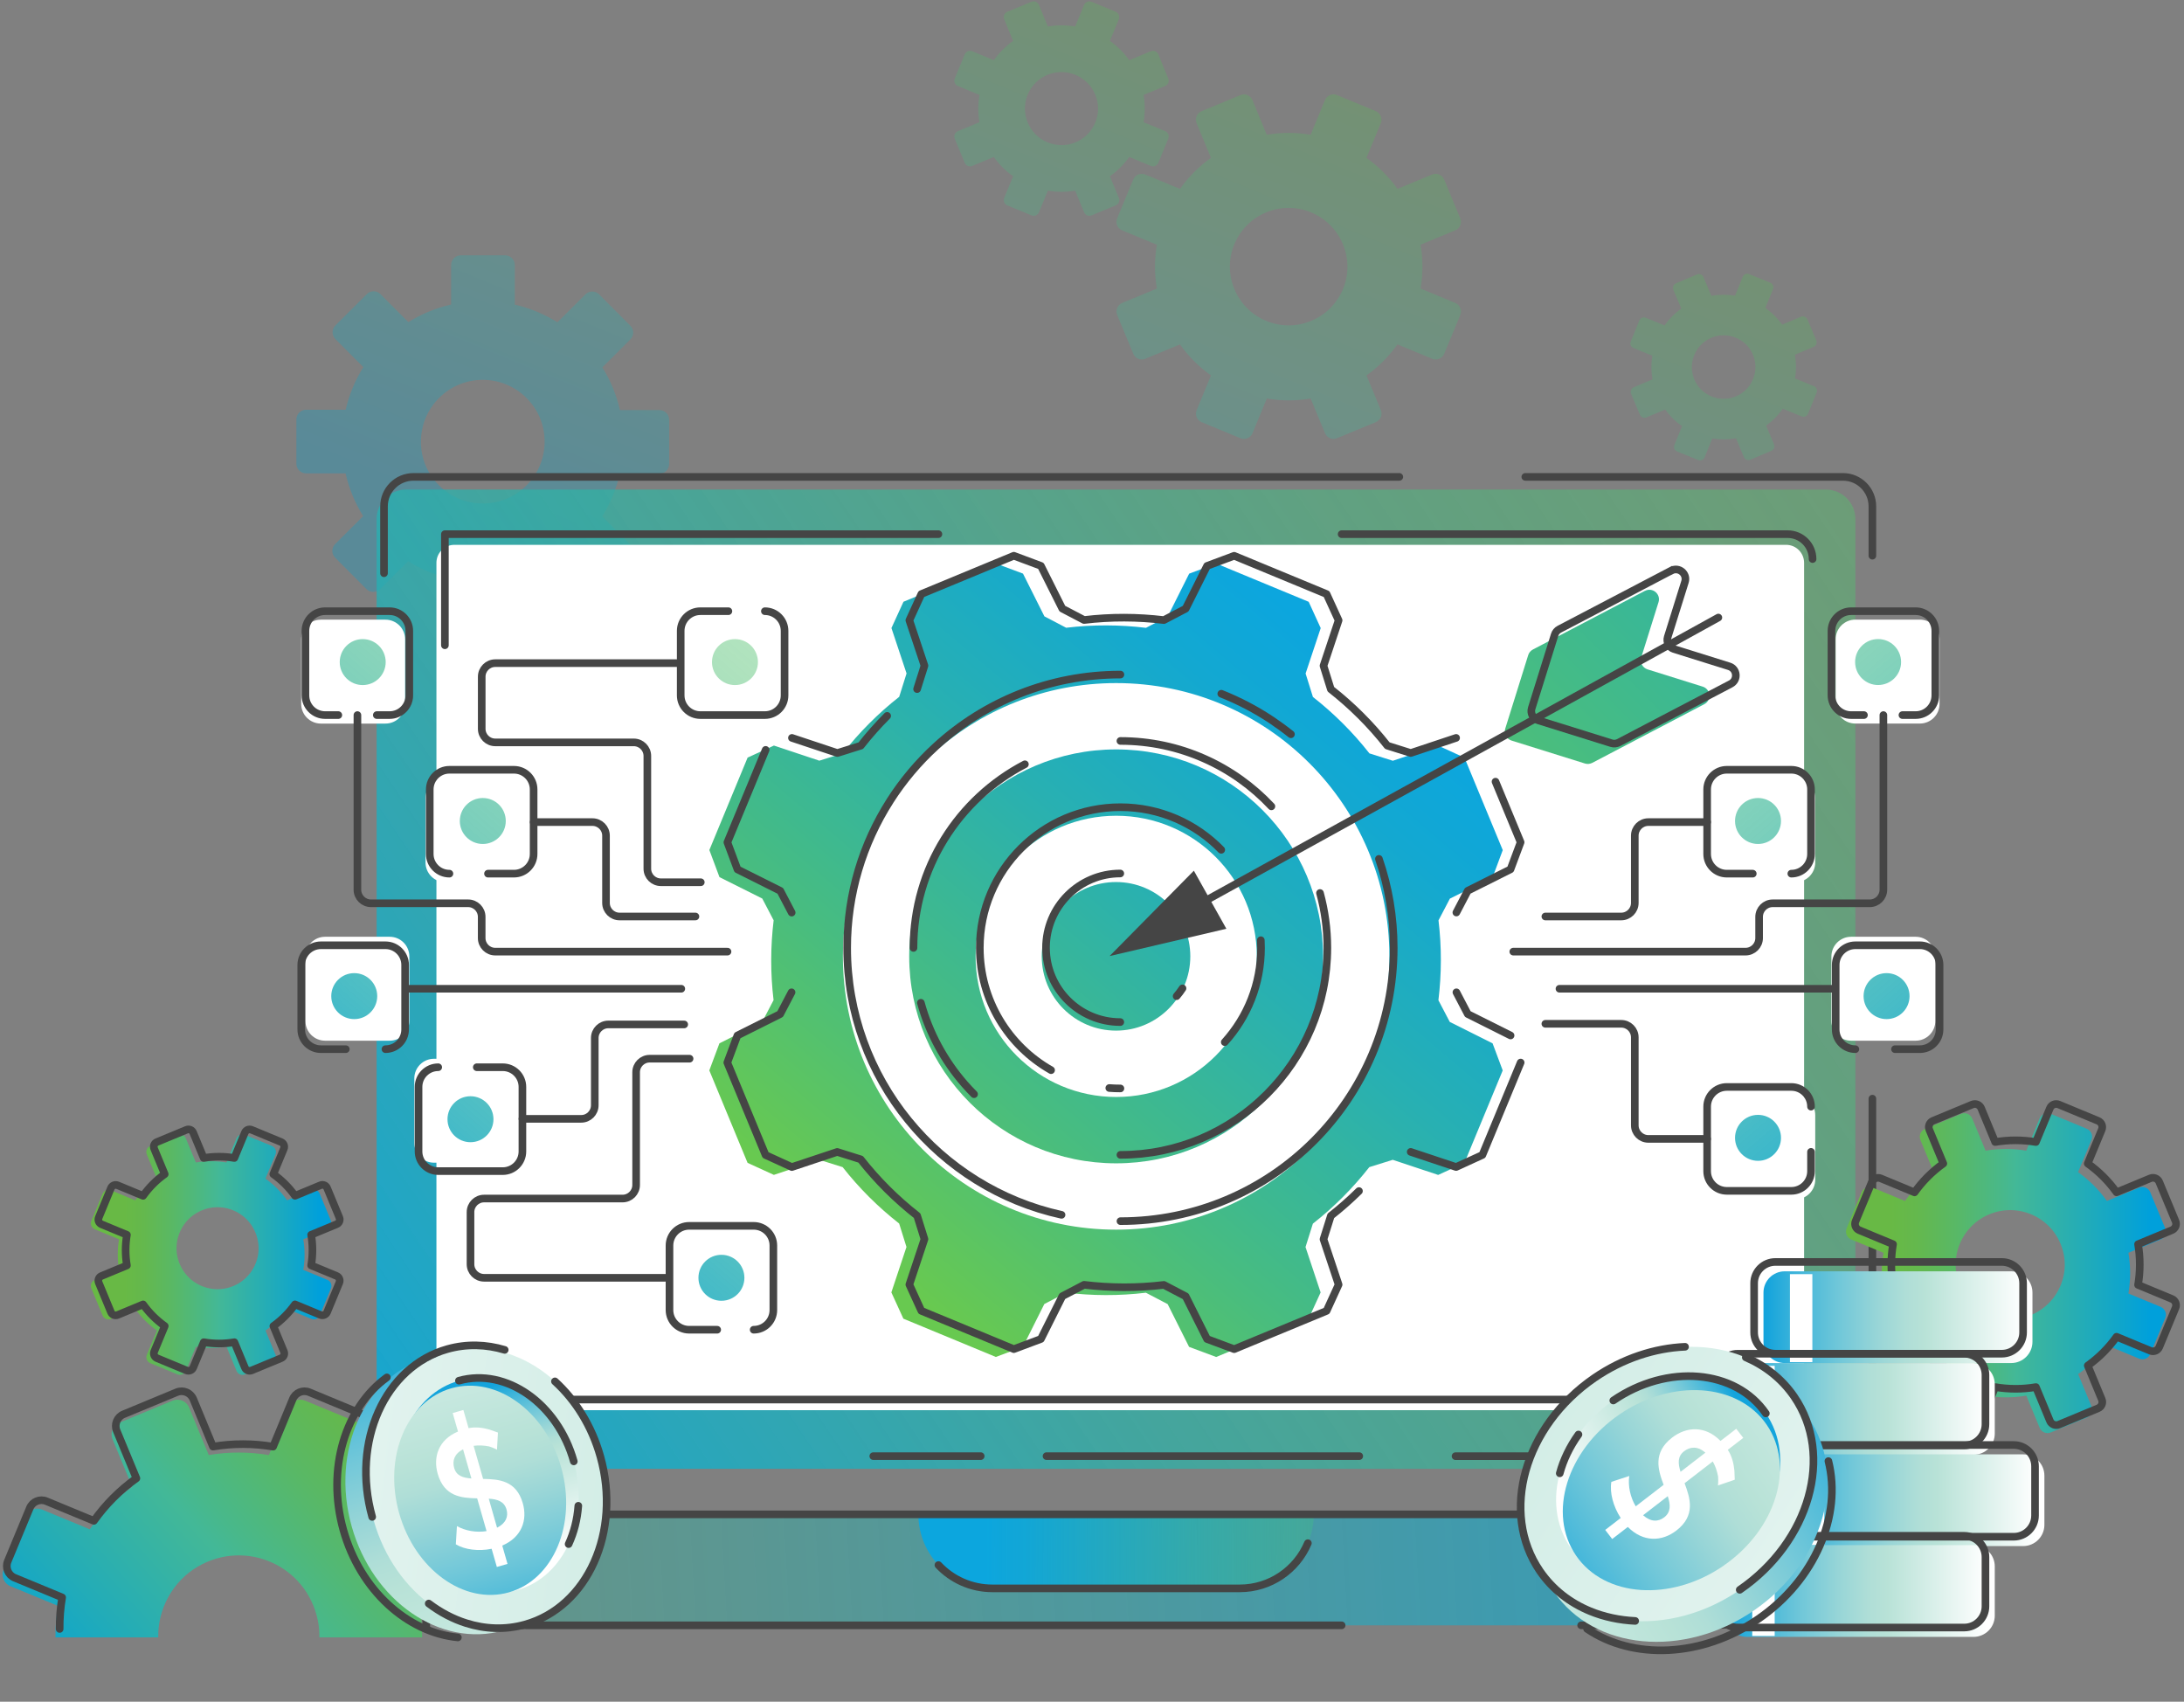 <svg width="516" height="402" viewBox="0 0 516 402" fill="none" xmlns="http://www.w3.org/2000/svg">
<rect x="0" y="0" width="516" height="402" fill="#808080" stroke="none"/>
<path opacity="0.3" fill-rule="evenodd" clip-rule="evenodd" d="M275.294 20.315L270.194 22.425C270.564 24.595 270.544 26.765 270.194 28.875L275.294 30.985C275.984 31.275 276.314 32.065 276.024 32.755L273.664 38.465C273.374 39.155 272.584 39.485 271.894 39.195L266.794 37.085C265.554 38.825 264.024 40.365 262.234 41.645L264.344 46.745C264.634 47.435 264.304 48.225 263.614 48.515L257.904 50.875C257.214 51.165 256.424 50.835 256.134 50.145L254.024 45.045C251.854 45.415 249.684 45.395 247.574 45.045L245.464 50.145C245.174 50.835 244.384 51.165 243.694 50.875L237.984 48.515C237.294 48.225 236.964 47.435 237.254 46.745L239.364 41.645C237.624 40.405 236.084 38.875 234.804 37.085L229.704 39.195C229.014 39.485 228.224 39.155 227.934 38.465L225.574 32.755C225.284 32.065 225.614 31.275 226.304 30.985L231.404 28.875C231.034 26.705 231.054 24.535 231.404 22.425L226.304 20.315C225.614 20.025 225.284 19.235 225.574 18.545L227.934 12.835C228.224 12.145 229.014 11.815 229.704 12.105L234.804 14.215C236.044 12.475 237.574 10.935 239.364 9.655L237.254 4.555C236.964 3.865 237.294 3.075 237.984 2.785L243.694 0.425C244.384 0.135 245.174 0.465 245.464 1.155L247.574 6.255C249.744 5.885 251.914 5.905 254.024 6.255L256.134 1.155C256.424 0.465 257.214 0.135 257.904 0.425L263.614 2.785C264.304 3.075 264.634 3.865 264.344 4.555L262.234 9.655C263.974 10.895 265.514 12.425 266.794 14.215L271.894 12.105C272.584 11.815 273.374 12.145 273.664 12.835L276.024 18.545C276.314 19.235 275.984 20.025 275.294 20.315ZM242.324 27.335C243.554 33.235 250.074 36.075 255.194 33.085H255.184C258.314 31.255 260.004 27.525 259.264 23.975C258.034 18.075 251.514 15.235 246.394 18.225C243.264 20.055 241.584 23.785 242.324 27.335ZM148.934 80.185L142.324 86.775H142.314C144.284 89.935 145.664 93.345 146.474 96.875H155.814C157.084 96.885 158.104 97.905 158.094 99.175V109.625C158.084 110.895 157.063 111.915 155.794 111.905H146.454C145.634 115.425 144.244 118.835 142.274 121.985L148.864 128.595C149.764 129.485 149.764 130.945 148.864 131.835L141.464 139.215C140.574 140.115 139.114 140.115 138.224 139.215L131.634 132.605C128.474 134.575 125.063 135.955 121.534 136.765V146.105C121.524 147.375 120.504 148.405 119.234 148.385H108.784C107.514 148.375 106.494 147.355 106.504 146.085V136.745C102.984 135.925 99.573 134.535 96.424 132.565L89.814 139.155C88.924 140.055 87.463 140.055 86.573 139.155L79.194 131.755C78.293 130.865 78.293 129.405 79.194 128.515L85.803 121.925C83.834 118.765 82.454 115.355 81.644 111.825H72.303C71.034 111.815 70.013 110.795 70.023 109.525V99.075C70.034 97.805 71.053 96.785 72.323 96.795H81.663C82.484 93.275 83.874 89.865 85.844 86.715L79.254 80.105C78.353 79.215 78.353 77.755 79.254 76.865L86.653 69.485C87.543 68.585 89.004 68.585 89.894 69.485L96.484 76.095C99.644 74.125 103.054 72.745 106.584 71.935V62.595C106.594 61.325 107.613 60.295 108.883 60.315H119.344C120.614 60.325 121.634 61.345 121.624 62.615V71.955C125.144 72.775 128.553 74.165 131.703 76.135L138.314 69.545C139.204 68.645 140.664 68.645 141.554 69.545L148.934 76.945C149.834 77.835 149.834 79.295 148.934 80.185ZM101.894 112.445C107.624 120.875 119.654 121.115 125.734 113.135C129.454 108.255 129.684 101.325 126.234 96.245C120.504 87.795 108.463 87.565 102.383 95.555C98.663 100.445 98.444 107.365 101.894 112.445ZM417.085 72.745L418.895 68.305C419.145 67.705 418.855 67.015 418.245 66.775L413.275 64.755C412.675 64.505 411.985 64.795 411.745 65.405L409.935 69.845C408.045 69.545 406.155 69.565 404.335 69.885L402.475 65.465C402.225 64.865 401.535 64.585 400.935 64.835L395.985 66.925C395.385 67.175 395.105 67.865 395.355 68.465L397.215 72.885C395.715 73.975 394.375 75.305 393.275 76.875L388.835 75.065C388.235 74.815 387.545 75.105 387.305 75.715L385.285 80.685C385.035 81.285 385.325 81.975 385.935 82.215L390.375 84.025C390.075 85.915 390.095 87.805 390.415 89.625L385.995 91.485C385.395 91.735 385.115 92.425 385.365 93.025L387.455 97.975C387.705 98.575 388.395 98.855 388.995 98.605L393.415 96.745C394.505 98.245 395.835 99.585 397.405 100.685L395.595 105.125C395.345 105.725 395.635 106.415 396.245 106.655L401.215 108.675C401.815 108.925 402.505 108.635 402.745 108.025L404.555 103.585C406.445 103.885 408.335 103.865 410.155 103.545L412.015 107.965C412.265 108.565 412.955 108.845 413.555 108.595L418.505 106.505C419.105 106.255 419.385 105.565 419.135 104.965L417.275 100.545C418.775 99.455 420.115 98.125 421.215 96.555L425.655 98.365C426.255 98.615 426.945 98.325 427.185 97.715L429.205 92.745C429.455 92.145 429.165 91.455 428.555 91.215L424.115 89.405C424.415 87.515 424.395 85.625 424.075 83.805L428.495 81.945C429.095 81.695 429.375 81.005 429.125 80.405L427.035 75.455C426.785 74.855 426.095 74.575 425.495 74.825L421.075 76.685C419.985 75.185 418.655 73.845 417.085 72.745ZM414.515 88.535C413.235 93.525 407.505 95.825 403.105 92.985C400.455 91.275 399.175 87.955 399.955 84.895C401.235 79.895 406.975 77.595 411.375 80.445C414.025 82.155 415.305 85.475 414.515 88.535ZM343.823 54.415L335.633 57.805C336.223 61.285 336.203 64.785 335.633 68.165L343.833 71.565C344.943 72.025 345.473 73.295 345.013 74.405L341.213 83.575C340.753 84.685 339.483 85.215 338.373 84.755L330.173 81.355C328.183 84.145 325.733 86.635 322.853 88.685L326.243 96.875C326.703 97.985 326.173 99.255 325.063 99.715L315.893 103.515C314.783 103.975 313.513 103.445 313.053 102.335L309.663 94.145C306.183 94.735 302.693 94.715 299.303 94.145L295.913 102.345C295.453 103.455 294.183 103.985 293.073 103.525L283.903 99.725C282.793 99.265 282.263 97.995 282.723 96.885L286.113 88.685C283.323 86.695 280.833 84.245 278.783 81.365L270.593 84.755C269.483 85.215 268.213 84.685 267.753 83.575L263.953 74.405C263.493 73.295 264.023 72.025 265.133 71.565L273.323 68.175C272.733 64.695 272.753 61.195 273.323 57.815L265.123 54.415C264.013 53.955 263.483 52.685 263.943 51.575L267.743 42.405C268.203 41.295 269.473 40.765 270.583 41.225L278.783 44.625C280.773 41.835 283.223 39.345 286.103 37.295L282.713 29.105C282.253 27.995 282.783 26.725 283.893 26.265L293.063 22.465C294.173 22.005 295.443 22.535 295.903 23.645L299.293 31.835C302.773 31.245 306.263 31.265 309.653 31.835L313.043 23.635C313.503 22.525 314.773 21.995 315.883 22.455L325.053 26.255C326.163 26.715 326.693 27.985 326.233 29.095L322.843 37.295C325.633 39.285 328.123 41.735 330.173 44.615L338.363 41.225C339.473 40.765 340.743 41.295 341.203 42.405L345.003 51.575C345.463 52.685 344.933 53.955 343.823 54.415ZM290.843 65.695C292.823 75.175 303.293 79.735 311.523 74.935C316.563 72.005 319.273 66.005 318.083 60.295C316.103 50.805 305.623 46.235 297.393 51.045C292.353 53.995 289.653 59.985 290.843 65.695Z" fill="url(#paint0_linear_840_27978)"/>
<path d="M71.655 292.755L77.375 290.385C78.155 290.065 78.515 289.175 78.195 288.395L75.545 281.995C75.225 281.215 74.335 280.855 73.555 281.175L67.835 283.545C66.405 281.535 64.665 279.825 62.715 278.435L65.085 272.715C65.405 271.935 65.035 271.055 64.265 270.725L57.865 268.075C57.085 267.755 56.205 268.125 55.875 268.895L53.505 274.615C51.145 274.215 48.705 274.205 46.265 274.615L43.895 268.895C43.575 268.115 42.685 267.755 41.905 268.075L35.505 270.725C34.725 271.045 34.365 271.935 34.685 272.715L37.055 278.435C35.045 279.865 33.335 281.605 31.945 283.555L26.225 281.185C25.445 280.865 24.565 281.235 24.235 282.005L21.585 288.405C21.265 289.185 21.635 290.065 22.405 290.395L28.125 292.765C27.725 295.125 27.715 297.565 28.125 299.995L22.405 302.365C21.625 302.685 21.265 303.575 21.585 304.355L24.235 310.755C24.555 311.535 25.445 311.895 26.225 311.575L31.945 309.205C33.375 311.215 35.115 312.925 37.065 314.315L34.695 320.035C34.375 320.815 34.745 321.695 35.515 322.025L41.915 324.675C42.695 324.995 43.575 324.625 43.905 323.855L46.275 318.135C48.635 318.535 51.075 318.545 53.515 318.135L55.885 323.855C56.205 324.635 57.095 324.995 57.875 324.675L64.275 322.025C65.055 321.705 65.415 320.815 65.095 320.035L62.725 314.315C64.735 312.885 66.445 311.145 67.835 309.195L73.555 311.565C74.335 311.885 75.215 311.515 75.545 310.745L78.195 304.345C78.515 303.565 78.145 302.685 77.375 302.355L71.655 299.985C72.055 297.625 72.065 295.185 71.655 292.755ZM56.325 303.205C50.575 306.555 43.275 303.375 41.895 296.755C41.065 292.775 42.955 288.585 46.465 286.535C52.215 283.175 59.525 286.365 60.905 292.985C61.735 296.975 59.845 301.155 56.325 303.205Z" fill="url(#paint1_linear_840_27978)"/>
<path d="M80.176 287.625L77.286 280.645C77.036 280.025 76.326 279.735 75.706 279.995L69.696 282.485C68.266 280.475 66.526 278.765 64.576 277.375L67.066 271.365C67.316 270.745 67.026 270.045 66.416 269.785L59.436 266.895C58.816 266.645 58.116 266.935 57.856 267.545L55.366 273.555C53.006 273.155 50.566 273.145 48.126 273.555L45.636 267.545C45.386 266.925 44.676 266.635 44.056 266.895L37.076 269.785C36.456 270.035 36.166 270.745 36.426 271.365L38.916 277.375C36.906 278.805 35.196 280.545 33.806 282.495L27.796 280.005C27.176 279.755 26.476 280.045 26.216 280.655L23.326 287.635C23.076 288.255 23.366 288.955 23.976 289.215L29.986 291.705C29.586 294.065 29.576 296.505 29.986 298.935L23.976 301.425C23.356 301.675 23.066 302.385 23.326 303.005L26.216 309.985C26.466 310.605 27.176 310.895 27.796 310.635L33.806 308.145C35.236 310.155 36.976 311.865 38.926 313.255L36.436 319.265C36.186 319.885 36.476 320.585 37.086 320.845L44.066 323.735C44.686 323.985 45.386 323.695 45.646 323.085L48.136 317.075C50.496 317.475 52.936 317.485 55.376 317.075L57.866 323.085C58.116 323.705 58.826 323.995 59.446 323.735L66.426 320.845C67.046 320.595 67.336 319.885 67.076 319.265L64.586 313.255C66.596 311.825 68.306 310.085 69.696 308.135L75.706 310.625C76.326 310.875 77.026 310.585 77.286 309.975L80.176 302.995C80.426 302.375 80.136 301.675 79.526 301.415L73.516 298.925C73.916 296.565 73.926 294.125 73.516 291.695L79.526 289.205C80.146 288.955 80.436 288.245 80.176 287.625Z" stroke="#454545" stroke-width="1.8" stroke-linecap="round" stroke-linejoin="round"/>
<path d="M47.727 368.095C59.017 361.495 73.377 367.755 76.087 380.765" stroke="#454545" stroke-width="1.8" stroke-linecap="round" stroke-linejoin="round"/>
<path d="M431.404 115.655H95.944C92.1 115.655 88.984 118.771 88.984 122.615V340.025C88.984 343.869 92.1 346.985 95.944 346.985H431.404C435.248 346.985 438.364 343.869 438.364 340.025V122.615C438.364 118.771 435.248 115.655 431.404 115.655Z" fill="url(#paint2_linear_840_27978)"/>
<path d="M231.704 343.985H206.324" stroke="#454545" stroke-width="1.8" stroke-linecap="round" stroke-linejoin="round"/>
<path d="M321.144 343.985H247.254" stroke="#454545" stroke-width="1.8" stroke-linecap="round" stroke-linejoin="round"/>
<path d="M442.377 259.535V337.035C442.377 340.875 439.267 343.995 435.417 343.995H343.887" stroke="#454545" stroke-width="1.8" stroke-linecap="round" stroke-linejoin="round"/>
<path d="M360.375 112.655H435.415C439.255 112.655 442.375 115.765 442.375 119.615V131.275" stroke="#454545" stroke-width="1.8" stroke-linecap="round" stroke-linejoin="round"/>
<path d="M90.727 135.415V119.615C90.727 115.775 93.837 112.655 97.687 112.655H330.607" stroke="#454545" stroke-width="1.8" stroke-linecap="round" stroke-linejoin="round"/>
<path d="M421.993 128.705H107.363C105.016 128.705 103.113 130.608 103.113 132.955V328.875C103.113 331.222 105.016 333.125 107.363 333.125H421.993C424.34 333.125 426.243 331.222 426.243 328.875V132.955C426.243 130.608 424.34 128.705 421.993 128.705Z" fill="white"/>
<path opacity="0.72" d="M71.496 359.845V367.205C71.496 367.985 71.926 368.695 72.616 369.065L79.126 372.535C93.176 380.035 108.846 383.955 124.766 383.955H402.596C418.516 383.955 434.196 380.035 448.236 372.535L454.746 369.065C455.436 368.695 455.866 367.985 455.866 367.205V359.845C455.866 358.675 454.926 357.735 453.756 357.735H73.606C72.436 357.735 71.496 358.675 71.496 359.845Z" fill="url(#paint3_linear_840_27978)"/>
<path d="M216.977 357.735H310.387C310.387 367.385 302.547 375.225 292.897 375.225H234.467C224.817 375.225 216.977 367.385 216.977 357.735Z" fill="url(#paint4_linear_840_27978)"/>
<path d="M101.234 381.055C108.904 382.975 116.794 383.955 124.764 383.955H316.984" stroke="#454545" stroke-width="1.8" stroke-linecap="round" stroke-linejoin="round"/>
<path d="M455.855 359.845C455.855 358.675 454.915 357.735 453.745 357.735H114.035" stroke="#454545" stroke-width="1.8" stroke-linecap="round" stroke-linejoin="round"/>
<path d="M373.566 383.955H402.586C418.506 383.955 434.186 380.035 448.226 372.535" stroke="#454545" stroke-width="1.8" stroke-linecap="round" stroke-linejoin="round"/>
<path d="M309.005 364.545C306.355 370.825 300.135 375.225 292.895 375.225H234.465C229.435 375.225 224.905 373.105 221.715 369.715" stroke="#454545" stroke-width="1.8" stroke-linecap="round" stroke-linejoin="round"/>
<path d="M428.245 330.615H101.535" stroke="#454545" stroke-width="1.8" stroke-linecap="round" stroke-linejoin="round"/>
<path d="M316.977 126.185H422.367C425.617 126.185 428.247 128.815 428.247 132.065" stroke="#454545" stroke-width="1.8" stroke-linecap="round" stroke-linejoin="round"/>
<path d="M105.113 152.435V126.185H221.713" stroke="#454545" stroke-width="1.8" stroke-linecap="round" stroke-linejoin="round"/>
<path d="M502.867 295.945L510.467 292.795C511.497 292.365 511.987 291.185 511.557 290.155L508.027 281.645C507.597 280.615 506.417 280.125 505.387 280.555L497.787 283.705C495.877 281.035 493.577 278.755 490.977 276.905L494.127 269.295C494.557 268.265 494.067 267.085 493.037 266.655L484.527 263.125C483.497 262.695 482.317 263.185 481.887 264.215L478.737 271.825C475.597 271.295 472.357 271.275 469.117 271.825L465.967 264.225C465.537 263.195 464.357 262.705 463.327 263.135L454.817 266.665C453.787 267.095 453.297 268.275 453.727 269.305L456.877 276.905C454.207 278.815 451.927 281.115 450.077 283.715L442.467 280.565C441.437 280.135 440.257 280.625 439.827 281.655L436.297 290.165C435.867 291.195 436.357 292.375 437.387 292.805L444.997 295.955C444.467 299.095 444.447 302.335 444.997 305.575L437.397 308.725C436.367 309.155 435.877 310.335 436.307 311.365L439.837 319.875C440.267 320.905 441.447 321.395 442.477 320.965L450.077 317.815C451.987 320.485 454.287 322.765 456.887 324.615L453.737 332.225C453.307 333.255 453.797 334.435 454.827 334.865L463.337 338.395C464.367 338.825 465.547 338.335 465.977 337.305L469.127 329.695C472.267 330.225 475.517 330.245 478.747 329.695L481.897 337.295C482.327 338.325 483.507 338.815 484.537 338.385L493.047 334.855C494.077 334.425 494.567 333.245 494.137 332.215L490.987 324.615C493.657 322.705 495.937 320.405 497.787 317.805L505.397 320.955C506.427 321.385 507.607 320.895 508.037 319.865L511.567 311.355C511.997 310.325 511.507 309.145 510.477 308.715L502.867 305.565C503.397 302.425 503.417 299.185 502.867 295.945ZM481.487 309.845C473.847 314.305 464.127 310.065 462.297 301.265C461.197 295.965 463.707 290.405 468.377 287.665C476.017 283.195 485.747 287.435 487.577 296.245C488.677 301.545 486.167 307.115 481.487 309.835V309.845Z" fill="url(#paint5_linear_840_27978)"/>
<path d="M514.006 288.505L510.156 279.225C509.816 278.405 508.876 278.015 508.056 278.355L500.066 281.665C498.156 278.995 495.856 276.715 493.256 274.865L496.566 266.875C496.906 266.055 496.516 265.115 495.696 264.775L486.416 260.925C485.596 260.585 484.656 260.975 484.316 261.795L481.006 269.785C477.866 269.255 474.626 269.235 471.386 269.785L468.076 261.795C467.736 260.975 466.796 260.585 465.976 260.925L456.696 264.775C455.876 265.115 455.486 266.055 455.826 266.875L459.136 274.865C456.466 276.775 454.186 279.075 452.336 281.675L444.346 278.365C443.526 278.025 442.586 278.415 442.246 279.235L438.396 288.515C438.056 289.335 438.446 290.275 439.266 290.615L447.256 293.925C446.726 297.065 446.706 300.305 447.256 303.545L439.266 306.855C438.446 307.195 438.056 308.135 438.396 308.955L442.246 318.235C442.586 319.055 443.526 319.445 444.346 319.105L452.336 315.795C454.246 318.465 456.546 320.745 459.146 322.595L455.836 330.585C455.496 331.405 455.886 332.345 456.706 332.685L465.986 336.535C466.806 336.875 467.746 336.485 468.086 335.665L471.396 327.675C474.536 328.205 477.786 328.225 481.016 327.675L484.326 335.665C484.666 336.485 485.606 336.875 486.426 336.535L495.706 332.685C496.526 332.345 496.916 331.405 496.576 330.585L493.266 322.595C495.936 320.685 498.216 318.385 500.066 315.785L508.056 319.095C508.876 319.435 509.816 319.045 510.156 318.225L514.006 308.945C514.346 308.125 513.956 307.185 513.136 306.845L505.146 303.535C505.676 300.395 505.696 297.155 505.146 293.915L513.136 290.605C513.956 290.265 514.346 289.325 514.006 288.505Z" stroke="#454545" stroke-width="1.8" stroke-linejoin="round"/>
<path d="M456.836 336.395V314.265" stroke="#454545" stroke-width="1.8" stroke-linecap="round" stroke-linejoin="round"/>
<path d="M421.665 321.995H475.175C477.948 321.995 480.195 319.747 480.195 316.975V305.345C480.195 302.573 477.948 300.325 475.175 300.325H421.665C418.893 300.325 416.645 302.573 416.645 305.345V316.975C416.645 319.747 418.893 321.995 421.665 321.995Z" fill="url(#paint6_linear_840_27978)"/>
<path d="M422.895 321.775H428.195V300.995H422.895V321.775Z" fill="white"/>
<path d="M412.763 343.665H466.273C469.045 343.665 471.293 341.418 471.293 338.645V327.015C471.293 324.243 469.045 321.995 466.273 321.995H412.763C409.991 321.995 407.743 324.243 407.743 327.015V338.645C407.743 341.418 409.991 343.665 412.763 343.665Z" fill="url(#paint7_linear_840_27978)"/>
<path d="M413.993 343.435H419.293V322.655H413.993V343.435Z" fill="white"/>
<path d="M424.486 365.235H477.996C480.768 365.235 483.016 362.987 483.016 360.215V348.585C483.016 345.813 480.768 343.565 477.996 343.565H424.486C421.713 343.565 419.466 345.813 419.466 348.585V360.215C419.466 362.987 421.713 365.235 424.486 365.235Z" fill="url(#paint8_linear_840_27978)"/>
<path d="M425.704 365.015H431.004V344.235H425.704V365.015Z" fill="white"/>
<path d="M412.763 386.685H466.273C469.045 386.685 471.293 384.438 471.293 381.665V370.035C471.293 367.263 469.045 365.015 466.273 365.015H412.763C409.991 365.015 407.743 367.263 407.743 370.035V381.665C407.743 384.438 409.991 386.685 412.763 386.685Z" fill="url(#paint9_linear_840_27978)"/>
<path d="M413.993 386.465H419.293V365.685H413.993V386.465Z" fill="white"/>
<path d="M419.454 319.785H472.964C475.737 319.785 477.984 317.537 477.984 314.765V303.135C477.984 300.362 475.737 298.115 472.964 298.115H419.454C416.682 298.115 414.434 300.362 414.434 303.135V314.765C414.434 317.537 416.682 319.785 419.454 319.785Z" stroke="#454545" stroke-width="1.8" stroke-linecap="round" stroke-linejoin="round"/>
<path d="M410.564 341.465H464.074C466.846 341.465 469.094 339.217 469.094 336.445V324.815C469.094 322.043 466.846 319.795 464.074 319.795H410.564C407.791 319.795 405.544 322.043 405.544 324.815V336.445C405.544 339.217 407.791 341.465 410.564 341.465Z" stroke="#454545" stroke-width="1.8" stroke-linecap="round" stroke-linejoin="round"/>
<path d="M422.275 363.025H475.785C478.557 363.025 480.805 360.778 480.805 358.005V346.375C480.805 343.603 478.557 341.355 475.785 341.355H422.275C419.502 341.355 417.255 343.603 417.255 346.375V358.005C417.255 360.778 419.502 363.025 422.275 363.025Z" stroke="#454545" stroke-width="1.8" stroke-linecap="round" stroke-linejoin="round"/>
<path d="M410.564 384.475H464.074C466.846 384.475 469.094 382.227 469.094 379.455V367.825C469.094 365.053 466.846 362.805 464.074 362.805H410.564C407.791 362.805 405.544 365.053 405.544 367.825V379.455C405.544 382.227 407.791 384.475 410.564 384.475Z" stroke="#454545" stroke-width="1.8" stroke-linecap="round" stroke-linejoin="round"/>
<path d="M414.35 380.466C430.937 369.087 436.696 348.658 427.214 334.836C417.732 321.014 396.6 319.033 380.013 330.411C363.427 341.79 357.667 362.219 367.149 376.041C376.631 389.863 397.764 391.844 414.35 380.466Z" fill="url(#paint10_linear_840_27978)"/>
<path d="M431.985 345.155C435.205 357.965 428.885 373.215 415.385 382.475C402.045 391.625 385.765 392.135 374.965 384.795" stroke="#454545" stroke-width="1.8" stroke-linecap="round" stroke-linejoin="round"/>
<path d="M411.03 375.604C427.617 364.226 433.376 343.797 423.894 329.975C414.412 316.153 393.279 314.172 376.693 325.55C360.106 336.928 354.347 357.357 363.829 371.179C373.311 385.002 394.443 386.983 411.03 375.604Z" fill="url(#paint11_linear_840_27978)"/>
<path d="M412.465 320.655C417.045 322.625 421.015 325.735 423.895 329.935C433.375 343.755 427.625 364.185 411.035 375.565" stroke="#454545" stroke-width="1.8" stroke-linecap="round" stroke-linejoin="round"/>
<path d="M386.335 382.915C382.595 382.735 378.995 381.965 375.705 380.615C370.935 378.655 366.815 375.485 363.835 371.145C354.355 357.325 360.115 336.895 376.695 325.515C383.445 320.885 390.955 318.465 398.115 318.155" stroke="#454545" stroke-width="1.8" stroke-linecap="round" stroke-linejoin="round"/>
<path d="M407.085 368.615C394.335 377.355 378.205 375.995 371.045 365.565C363.885 355.135 368.415 339.585 381.165 330.845C393.915 322.105 410.045 323.465 417.205 333.895C424.365 344.325 419.835 359.865 407.085 368.615Z" fill="url(#paint12_linear_840_27978)"/>
<path d="M407.153 369.915C394.713 378.445 379.133 377.355 372.363 367.475C365.583 357.595 370.173 342.675 382.613 334.135C395.053 325.605 410.633 326.695 417.403 336.565C424.183 346.445 419.593 361.375 407.153 369.905V369.915Z" fill="url(#paint13_linear_840_27978)"/>
<path d="M398.014 350.375L404.664 345.245C404.664 345.245 404.674 345.265 404.684 345.275C405.254 346.295 405.684 347.485 405.924 348.795C406.014 349.975 405.894 350.915 405.894 350.915L406.154 350.825L409.174 349.795L409.864 349.555L409.774 347.395C409.614 345.675 409.164 343.915 408.214 342.495L411.874 339.675L411.174 338.765L410.214 337.525L406.494 340.395C402.854 336.685 398.424 337.015 395.064 339.605C390.484 343.135 391.704 347.175 393.054 350.765L386.464 355.845C385.164 353.675 384.604 350.975 384.934 348.675L380.704 350.065C380.274 352.575 381.134 355.875 382.914 358.595L380.154 360.725L379.254 361.415L380.904 363.565L384.594 360.715C388.284 364.425 392.704 364.155 396.064 361.565C400.644 358.035 399.354 353.975 398.004 350.375H398.014ZM397.054 347.695C396.444 345.745 396.304 344.055 397.884 342.835C399.334 341.715 401.124 341.585 402.924 343.165L397.064 347.685L397.054 347.695ZM388.204 357.945L394.034 353.445C394.684 355.445 394.814 357.185 393.204 358.435C391.784 359.525 390.044 359.575 388.204 357.945Z" fill="white"/>
<path d="M381.164 330.845C393.914 322.105 410.044 323.465 417.204 333.895" stroke="#454545" stroke-width="1.8" stroke-linecap="round" stroke-linejoin="round"/>
<path d="M368.516 348.045C369.376 344.875 370.866 341.755 372.936 338.875" stroke="#454545" stroke-width="1.8" stroke-linecap="round" stroke-linejoin="round"/>
<path d="M408.975 283.315H424.225C426.793 283.315 428.875 281.233 428.875 278.665V263.415C428.875 260.847 426.793 258.765 424.225 258.765H408.975C406.407 258.765 404.325 260.847 404.325 263.415V278.665C404.325 281.233 406.407 283.315 408.975 283.315Z" fill="white"/>
<path d="M438.346 170.925H453.596C456.164 170.925 458.246 168.843 458.246 166.275V151.025C458.246 148.457 456.164 146.375 453.596 146.375H438.346C435.778 146.375 433.696 148.457 433.696 151.025V166.275C433.696 168.843 435.778 170.925 438.346 170.925Z" fill="white"/>
<path d="M437.346 245.845H452.596C455.164 245.845 457.246 243.763 457.246 241.195V225.945C457.246 223.377 455.164 221.295 452.596 221.295H437.346C434.778 221.295 432.696 223.377 432.696 225.945V241.195C432.696 243.763 434.778 245.845 437.346 245.845Z" fill="white"/>
<path d="M408.975 208.385H424.225C426.793 208.385 428.875 206.303 428.875 203.735V188.485C428.875 185.917 426.793 183.835 424.225 183.835H408.975C406.407 183.835 404.325 185.917 404.325 188.485V203.735C404.325 206.303 406.407 208.385 408.975 208.385Z" fill="white"/>
<path d="M427.876 261.425C427.876 258.855 425.796 256.775 423.226 256.775H407.986C405.416 256.775 403.336 258.855 403.336 261.425V276.665C403.336 279.235 405.416 281.315 407.986 281.315H423.226C425.796 281.315 427.876 279.235 427.876 276.665V272.105" stroke="#454545" stroke-width="1.8" stroke-linecap="round" stroke-linejoin="round"/>
<path d="M449.477 168.925H452.597C455.167 168.925 457.247 166.845 457.247 164.275V149.035C457.247 146.465 455.167 144.385 452.597 144.385H437.357C434.787 144.385 432.707 146.465 432.707 149.035V164.275C432.707 166.845 434.787 168.925 437.357 168.925H440.387" stroke="#454545" stroke-width="1.8" stroke-linecap="round" stroke-linejoin="round"/>
<path d="M447.717 247.845H453.597C456.167 247.845 458.247 245.765 458.247 243.195V227.955C458.247 225.385 456.167 223.305 453.597 223.305H438.357C435.787 223.305 433.707 225.385 433.707 227.955V243.195C433.707 245.765 435.787 247.845 438.357 247.845" stroke="#454545" stroke-width="1.8" stroke-linecap="round" stroke-linejoin="round"/>
<path d="M423.226 206.385C425.796 206.385 427.876 204.305 427.876 201.735V186.495C427.876 183.925 425.796 181.845 423.226 181.845H407.986C405.416 181.845 403.336 183.925 403.336 186.495V201.735C403.336 204.305 405.416 206.385 407.986 206.385H414.116" stroke="#454545" stroke-width="1.8" stroke-linecap="round" stroke-linejoin="round"/>
<path d="M444.975 168.925V210.175C444.975 211.955 443.535 213.385 441.765 213.385H418.825C417.045 213.385 415.615 214.825 415.615 216.595V221.595C415.615 223.375 414.175 224.805 412.405 224.805H357.535" stroke="#454545" stroke-width="1.8" stroke-linecap="round" stroke-linejoin="round"/>
<path d="M403.333 194.205H389.453C387.673 194.205 386.243 195.645 386.243 197.415V213.295C386.243 215.075 384.803 216.505 383.033 216.505H365.113" stroke="#454545" stroke-width="1.8" stroke-linecap="round" stroke-linejoin="round"/>
<path d="M432.705 233.575H414.535H368.445" stroke="#454545" stroke-width="1.8" stroke-linecap="round" stroke-linejoin="round"/>
<path d="M403.333 269.045H389.453C387.673 269.045 386.243 267.605 386.243 265.835V245.065C386.243 243.285 384.803 241.855 383.033 241.855H365.113" stroke="#454545" stroke-width="1.8" stroke-linecap="round" stroke-linejoin="round"/>
<path d="M415.356 188.515C418.356 188.515 420.786 190.945 420.786 193.945C420.786 196.945 418.356 199.375 415.356 199.375C412.356 199.375 409.926 196.945 409.926 193.945C409.926 190.945 412.356 188.515 415.356 188.515Z" fill="url(#paint14_linear_840_27978)"/>
<path d="M443.727 161.825C446.726 161.825 449.157 159.394 449.157 156.395C449.157 153.396 446.726 150.965 443.727 150.965C440.728 150.965 438.297 153.396 438.297 156.395C438.297 159.394 440.728 161.825 443.727 161.825Z" fill="url(#paint15_linear_840_27978)"/>
<path d="M445.727 229.885C448.727 229.885 451.157 232.315 451.157 235.315C451.157 238.315 448.727 240.745 445.727 240.745C442.727 240.745 440.297 238.315 440.297 235.315C440.297 232.315 442.727 229.885 445.727 229.885Z" fill="url(#paint16_linear_840_27978)"/>
<path d="M415.356 263.365C418.356 263.365 420.786 265.795 420.786 268.795C420.786 271.795 418.356 274.225 415.356 274.225C412.356 274.225 409.926 271.795 409.926 268.795C409.926 265.795 412.356 263.365 415.356 263.365Z" fill="url(#paint17_linear_840_27978)"/>
<path d="M2.455 374.705L13.695 379.355C13.285 381.805 13.085 384.295 13.105 386.805H37.385C37.255 380.075 40.815 373.545 46.725 370.085C58.015 363.485 72.375 369.745 75.085 382.755C75.365 384.095 75.475 385.455 75.455 386.805H99.735C99.755 384.335 99.575 381.845 99.155 379.355L110.385 374.705C111.905 374.075 112.635 372.325 112.005 370.805L106.795 358.235C106.165 356.715 104.415 355.985 102.895 356.615L91.665 361.265C88.855 357.325 85.445 353.955 81.615 351.225L86.265 339.985C86.895 338.465 86.175 336.715 84.655 336.085L72.085 330.875C70.565 330.245 68.815 330.965 68.185 332.495L63.535 343.735C58.895 342.955 54.105 342.925 49.325 343.725L44.675 332.495C44.045 330.975 42.295 330.245 40.775 330.875L28.205 336.085C26.685 336.715 25.955 338.465 26.585 339.985L31.235 351.215C27.295 354.025 23.925 357.435 21.195 361.265L9.955 356.615C8.435 355.985 6.685 356.705 6.055 358.235L0.845 370.805C0.215 372.325 0.935 374.075 2.455 374.705Z" fill="url(#paint18_linear_840_27978)"/>
<path d="M100.724 384.815C100.744 382.345 100.564 379.855 100.144 377.365L111.374 372.715C112.894 372.085 113.624 370.335 112.994 368.815L107.784 356.245C107.154 354.725 105.404 353.995 103.884 354.625L92.653 359.275C89.844 355.335 86.433 351.965 82.603 349.235L87.254 337.995C87.883 336.475 87.163 334.725 85.644 334.095L73.073 328.885C71.553 328.255 69.803 328.975 69.174 330.505L64.523 341.745C59.883 340.965 55.093 340.935 50.313 341.735L45.663 330.505C45.033 328.985 43.283 328.255 41.764 328.885L29.194 334.095C27.674 334.725 26.944 336.475 27.573 337.995L32.224 349.225C28.284 352.035 24.913 355.445 22.183 359.275L10.944 354.625C9.424 353.995 7.674 354.715 7.044 356.245L1.834 368.815C1.204 370.335 1.924 372.085 3.444 372.715L14.684 377.365C14.274 379.815 14.073 382.305 14.094 384.815" stroke="#454545" stroke-width="1.8" stroke-linecap="round" stroke-linejoin="round"/>
<path d="M118.875 385.195C133.677 381.054 141.648 363.3 136.68 345.542C131.712 327.783 115.685 316.743 100.883 320.884C86.081 325.025 78.11 342.779 83.078 360.538C88.046 378.297 104.073 389.336 118.875 385.195Z" fill="url(#paint19_linear_840_27978)"/>
<path d="M91.406 325.385C81.606 332.495 77.076 346.945 81.115 361.405C85.115 375.695 96.266 385.635 108.175 386.815" stroke="#454545" stroke-width="1.8" stroke-linecap="round" stroke-linejoin="round"/>
<path d="M124.063 383.75C138.864 379.609 146.836 361.856 141.867 344.097C136.899 326.338 120.872 315.299 106.07 319.44C91.269 323.581 83.297 341.334 88.266 359.093C93.234 376.852 109.261 387.891 124.063 383.75Z" fill="url(#paint20_linear_840_27978)"/>
<path d="M101.293 378.805C104.033 380.875 107.013 382.455 110.123 383.435C114.633 384.865 119.393 385.065 124.043 383.765C138.843 379.625 146.813 361.875 141.853 344.105C139.833 336.875 135.973 330.755 131.113 326.325" stroke="#454545" stroke-width="1.8" stroke-linecap="round" stroke-linejoin="round"/>
<path d="M95.103 356.545C98.923 370.195 111.073 378.725 122.243 375.605C133.413 372.485 139.373 358.885 135.563 345.235C131.743 331.585 119.593 323.055 108.423 326.175C97.253 329.295 91.293 342.895 95.113 356.545H95.103Z" fill="url(#paint21_linear_840_27978)"/>
<path d="M94.293 357.415C98.023 370.735 109.613 379.135 120.193 376.175C130.773 373.215 136.333 360.015 132.603 346.695C128.873 333.375 117.283 324.975 106.703 327.935C96.123 330.895 90.563 344.095 94.293 357.415Z" fill="url(#paint22_linear_840_27978)"/>
<path d="M114.136 349.355L111.896 341.545C111.896 341.545 111.916 341.545 111.926 341.545C113.046 341.395 114.266 341.435 115.536 341.685C116.626 342.025 117.436 342.465 117.436 342.465V342.205L117.606 339.125L117.646 338.415L115.676 337.725C114.076 337.255 112.336 337.035 110.706 337.375L109.476 333.085L108.416 333.385L106.956 333.805L108.206 338.175C103.576 340.125 102.286 344.215 103.416 348.165C104.956 353.545 109.016 353.885 112.736 353.955L114.956 361.695C112.536 362.095 109.916 361.625 107.956 360.515L107.696 364.815C109.796 366.095 113.076 366.505 116.156 365.875L117.086 369.115L117.386 370.165L119.906 369.445L118.666 365.115C123.316 363.115 124.646 359.055 123.516 355.105C121.976 349.725 117.866 349.435 114.146 349.365L114.136 349.355ZM111.376 349.265C109.406 349.115 107.836 348.645 107.306 346.785C106.816 345.085 107.346 343.425 109.406 342.375L111.376 349.265ZM117.436 360.885L115.476 354.035C117.506 354.165 119.116 354.665 119.666 356.565C120.146 358.225 119.566 359.815 117.446 360.885H117.436Z" fill="white"/>
<path d="M135.566 345.225C131.746 331.575 119.596 323.045 108.426 326.165" stroke="#454545" stroke-width="1.8" stroke-linecap="round" stroke-linejoin="round"/>
<path d="M134.344 364.765C135.604 362.035 136.394 358.965 136.634 355.715" stroke="#454545" stroke-width="1.8" stroke-linecap="round" stroke-linejoin="round"/>
<path d="M119.244 318.885C114.864 317.575 110.244 317.425 105.744 318.685C90.944 322.825 82.974 340.575 87.934 358.345" stroke="#454545" stroke-width="1.8" stroke-linecap="round" stroke-linejoin="round"/>
<path d="M342.536 241.425C341.546 239.525 340.836 238.185 339.846 236.285C340.596 230.085 340.626 223.755 339.866 217.425C340.856 215.535 341.566 214.185 342.556 212.285L352.656 207.225C353.576 204.765 354.126 203.285 355.046 200.825L346.006 178.985C343.616 177.895 342.186 177.245 339.796 176.145L329.076 179.715C327.036 179.075 325.586 178.615 323.546 177.975C319.606 172.955 315.116 168.505 310.196 164.645C309.556 162.605 309.106 161.155 308.466 159.105L312.036 148.375C310.946 145.985 310.296 144.555 309.196 142.165L287.356 133.125C284.896 134.045 283.416 134.595 280.956 135.515L275.896 145.625C273.996 146.615 272.656 147.325 270.756 148.315C264.556 147.565 258.226 147.535 251.896 148.295C250.006 147.305 248.656 146.595 246.756 145.605L241.696 135.505C239.236 134.585 237.756 134.035 235.296 133.115L213.456 142.155C212.366 144.545 211.716 145.975 210.616 148.365L214.186 159.085C213.546 161.125 213.086 162.575 212.446 164.615C207.426 168.555 202.976 173.045 199.116 177.965C197.076 178.605 195.626 179.055 193.576 179.695L182.846 176.125C180.456 177.215 179.026 177.865 176.636 178.965L167.596 200.805C168.516 203.265 169.066 204.745 169.986 207.205L180.096 212.265C181.086 214.165 181.796 215.505 182.786 217.405C182.036 223.605 182.006 229.935 182.766 236.265C181.776 238.155 181.066 239.515 180.076 241.405L169.976 246.465C169.056 248.925 168.506 250.405 167.586 252.865L176.626 274.705C179.016 275.795 180.446 276.445 182.836 277.545L193.556 273.975C195.596 274.615 197.046 275.075 199.086 275.715C203.026 280.735 207.516 285.185 212.436 289.035C213.076 291.075 213.526 292.525 214.166 294.575L210.596 305.305C211.686 307.695 212.336 309.125 213.436 311.515L235.276 320.555C237.736 319.635 239.216 319.085 241.676 318.165L246.736 308.055C248.636 307.065 249.976 306.355 251.876 305.365C258.076 306.115 264.406 306.145 270.736 305.385C272.626 306.375 273.986 307.085 275.876 308.075L280.936 318.175C283.396 319.095 284.876 319.645 287.336 320.565L309.176 311.525C310.266 309.135 310.916 307.705 312.016 305.315L308.446 294.595C309.086 292.555 309.546 291.105 310.186 289.065C315.206 285.125 319.656 280.635 323.516 275.715C325.556 275.075 327.006 274.625 329.056 273.985L339.786 277.555C342.176 276.465 343.606 275.815 345.996 274.715L355.036 252.875C354.116 250.415 353.566 248.935 352.646 246.475L342.536 241.415V241.425Z" fill="url(#paint23_linear_840_27978)"/>
<path d="M356.896 244.615L346.786 239.555C345.796 237.655 345.086 236.315 344.096 234.415M333.296 272.115L344.026 275.685C346.416 274.595 347.846 273.945 350.236 272.845L359.276 251.005M187.016 234.415C186.026 236.305 185.316 237.665 184.326 239.555L174.226 244.615C173.306 247.075 172.756 248.555 171.836 251.015L180.876 272.855C183.266 273.945 184.696 274.595 187.086 275.695L197.806 272.125C199.846 272.765 201.296 273.225 203.336 273.865C207.276 278.885 211.766 283.335 216.686 287.185C217.326 289.225 217.776 290.675 218.416 292.725L214.846 303.455C215.936 305.845 216.586 307.275 217.686 309.665L239.526 318.705C241.986 317.785 243.466 317.235 245.926 316.315L250.986 306.205C252.886 305.215 254.226 304.505 256.126 303.515C262.326 304.265 268.656 304.295 274.986 303.535C276.876 304.525 278.236 305.235 280.126 306.225L285.186 316.325C287.646 317.245 289.126 317.795 291.586 318.715L313.426 309.675C314.516 307.285 315.166 305.855 316.266 303.465L312.696 292.745C313.336 290.705 313.796 289.255 314.436 287.215C316.776 285.375 318.986 283.425 321.076 281.365M180.896 177.145L171.856 198.985C172.776 201.445 173.326 202.925 174.246 205.385L184.356 210.445C185.346 212.345 186.056 213.685 187.046 215.585M209.606 169.115C207.386 171.345 205.306 173.695 203.376 176.155C201.336 176.795 199.886 177.245 197.836 177.885L187.106 174.315M344.026 174.315L333.306 177.885C331.266 177.245 329.816 176.785 327.776 176.145C323.836 171.125 319.346 166.675 314.426 162.815C313.786 160.775 313.336 159.325 312.696 157.275L316.266 146.545C315.176 144.155 314.526 142.725 313.426 140.335L291.586 131.295C289.126 132.215 287.646 132.765 285.186 133.685L280.126 143.795C278.226 144.785 276.886 145.495 274.986 146.485C268.786 145.735 262.456 145.705 256.126 146.465C254.236 145.475 252.886 144.765 250.986 143.775L245.926 133.675C243.466 132.755 241.986 132.205 239.526 131.285L217.686 140.325C216.596 142.715 215.946 144.145 214.846 146.535L218.416 157.255C217.776 159.295 217.316 160.745 216.676 162.785M344.086 215.565C345.076 213.675 345.786 212.325 346.776 210.425L356.876 205.365C357.796 202.905 358.346 201.425 359.266 198.965L353.336 184.655" stroke="#454545" stroke-width="1.8" stroke-linecap="round" stroke-linejoin="round"/>
<path d="M209.255 191.225C202.855 201.245 199.145 213.155 199.145 225.925C199.145 261.585 228.055 290.485 263.705 290.485C299.355 290.485 328.265 261.575 328.265 225.925C328.265 190.275 299.355 161.365 263.705 161.365C246.915 161.365 231.625 167.775 220.145 178.275C215.975 182.085 212.305 186.445 209.255 191.225ZM263.705 274.815C236.705 274.815 214.815 252.925 214.815 225.925C214.815 198.925 236.705 177.035 263.705 177.035C290.705 177.035 312.595 198.925 312.595 225.925C312.595 252.925 290.705 274.815 263.705 274.815Z" fill="white"/>
<path d="M263.716 192.705C245.366 192.705 230.496 207.575 230.496 225.925C230.496 244.275 245.366 259.145 263.716 259.145C282.066 259.145 296.936 244.275 296.936 225.925C296.936 207.575 282.066 192.705 263.716 192.705ZM263.676 243.465C253.986 243.465 246.126 235.605 246.126 225.915C246.126 216.225 253.986 208.365 263.676 208.365C273.366 208.365 281.226 216.225 281.226 225.915C281.226 235.605 273.366 243.465 263.676 243.465Z" fill="white"/>
<path d="M264.716 159.355C247.926 159.355 232.636 165.765 221.156 176.265C216.986 180.075 213.316 184.435 210.266 189.215M305.006 173.455C303.516 172.265 301.976 171.145 300.396 170.085C296.696 167.625 292.726 165.545 288.546 163.885M264.726 288.475C300.386 288.475 329.286 259.565 329.286 223.915C329.286 216.555 328.056 209.485 325.786 202.895M210.266 189.225C203.866 199.245 200.156 211.155 200.156 223.925C200.156 254.805 221.836 280.625 250.806 286.985M264.716 175.035C278.786 175.035 291.466 180.975 300.386 190.485M215.826 223.925C215.826 205.065 226.506 188.695 242.146 180.545M217.566 236.885C219.536 244.075 223.106 250.595 227.866 256.055C228.596 256.895 229.356 257.705 230.136 258.485M311.866 210.955C312.996 215.085 313.606 219.435 313.606 223.925C313.606 250.925 291.716 272.815 264.716 272.815" stroke="#454545" stroke-width="1.8" stroke-linecap="round" stroke-linejoin="round"/>
<path d="M289.366 246.185C294.686 240.295 297.936 232.485 297.936 223.915C297.936 223.305 297.916 222.705 297.886 222.105M262.086 257.025C262.956 257.095 263.826 257.125 264.716 257.125M288.536 200.755C282.496 194.545 274.056 190.685 264.716 190.685C246.366 190.685 231.496 205.555 231.496 223.905C231.496 236.295 238.276 247.095 248.336 252.805M264.686 241.445C254.996 241.445 247.136 233.585 247.136 223.895C247.136 214.205 254.996 206.345 264.686 206.345M279.386 233.475C278.966 234.125 278.496 234.735 277.996 235.325" stroke="#454545" stroke-width="1.8" stroke-linecap="round" stroke-linejoin="round"/>
<path d="M388.638 139.575L362.168 153.435C361.638 153.715 361.238 154.185 361.058 154.765L355.638 172.115C355.268 173.305 355.928 174.565 357.118 174.945L374.468 180.365C375.038 180.545 375.658 180.485 376.188 180.215L402.658 166.355C404.438 165.425 404.198 162.805 402.288 162.205L389.248 158.125C388.058 157.755 387.398 156.485 387.768 155.295L391.848 142.255C392.448 140.335 390.428 138.655 388.648 139.585L388.638 139.575Z" fill="url(#paint24_linear_840_27978)"/>
<path d="M405.987 145.885L273.227 219.175" stroke="#454545" stroke-width="1.8" stroke-miterlimit="10" stroke-linecap="round"/>
<path d="M394.888 134.775L368.418 148.635C367.888 148.915 367.488 149.385 367.308 149.965L361.888 167.315C361.518 168.505 362.178 169.765 363.368 170.145L380.718 175.565C381.288 175.745 381.908 175.685 382.438 175.415L408.908 161.555C410.688 160.625 410.448 158.005 408.538 157.405L395.498 153.325C394.308 152.955 393.648 151.685 394.018 150.495L398.098 137.455C398.698 135.535 396.678 133.855 394.898 134.785L394.888 134.775Z" stroke="#454545" stroke-width="1.8" stroke-miterlimit="10" stroke-linecap="round"/>
<path d="M262.156 225.855L289.746 219.405L282.066 205.685L262.156 225.855Z" fill="#454545"/>
<path d="M177.076 287.585H161.826C159.258 287.585 157.176 289.667 157.176 292.235V307.485C157.176 310.053 159.258 312.135 161.826 312.135H177.076C179.644 312.135 181.726 310.053 181.726 307.485V292.235C181.726 289.667 179.644 287.585 177.076 287.585Z" fill="white"/>
<path d="M117.787 250.115H102.537C99.969 250.115 97.887 252.197 97.887 254.765V270.015C97.887 272.583 99.969 274.665 102.537 274.665H117.787C120.355 274.665 122.437 272.583 122.437 270.015V254.765C122.437 252.197 120.355 250.115 117.787 250.115Z" fill="white"/>
<path d="M178.066 314.125C180.636 314.125 182.716 312.045 182.716 309.475V294.235C182.716 291.665 180.636 289.585 178.066 289.585H162.826C160.256 289.585 158.176 291.665 158.176 294.235V309.475C158.176 312.045 160.256 314.125 162.826 314.125H169.446" stroke="#454545" stroke-width="1.8" stroke-linecap="round" stroke-linejoin="round"/>
<path d="M103.537 252.115C100.967 252.115 98.887 254.195 98.887 256.765V272.005C98.887 274.575 100.967 276.655 103.537 276.655H118.777C121.347 276.655 123.427 274.575 123.427 272.005V256.765C123.427 254.195 121.347 252.115 118.777 252.115H112.647" stroke="#454545" stroke-width="1.8" stroke-linecap="round" stroke-linejoin="round"/>
<path d="M123.434 264.305H137.314C139.094 264.305 140.524 262.865 140.524 261.095V245.215C140.524 243.435 141.964 242.005 143.734 242.005H161.654" stroke="#454545" stroke-width="1.8" stroke-linecap="round" stroke-linejoin="round"/>
<path d="M157.174 301.855H114.374C112.594 301.855 111.164 300.415 111.164 298.645V286.345C111.164 284.565 112.604 283.135 114.374 283.135H147.084C148.864 283.135 150.294 281.695 150.294 279.925V253.305C150.294 251.525 151.734 250.095 153.504 250.095H162.924" stroke="#454545" stroke-width="1.8" stroke-linecap="round" stroke-linejoin="round"/>
<path d="M179.724 146.385H164.474C161.906 146.385 159.824 148.467 159.824 151.035V166.285C159.824 168.853 161.906 170.935 164.474 170.935H179.724C182.292 170.935 184.374 168.853 184.374 166.285V151.035C184.374 148.467 182.292 146.385 179.724 146.385Z" fill="white"/>
<path d="M91.064 146.385H75.814C73.246 146.385 71.164 148.467 71.164 151.035V166.285C71.164 168.853 73.246 170.935 75.814 170.935H91.064C93.632 170.935 95.714 168.853 95.714 166.285V151.035C95.714 148.467 93.632 146.385 91.064 146.385Z" fill="white"/>
<path d="M92.064 221.295H76.814C74.246 221.295 72.164 223.377 72.164 225.945V241.195C72.164 243.763 74.246 245.845 76.814 245.845H92.064C94.632 245.845 96.714 243.763 96.714 241.195V225.945C96.714 223.377 94.632 221.295 92.064 221.295Z" fill="white"/>
<path d="M120.435 183.845H105.185C102.617 183.845 100.535 185.927 100.535 188.495V203.745C100.535 206.313 102.617 208.395 105.185 208.395H120.435C123.003 208.395 125.085 206.313 125.085 203.745V188.495C125.085 185.927 123.003 183.845 120.435 183.845Z" fill="white"/>
<path d="M180.714 144.385C183.284 144.385 185.364 146.465 185.364 149.035V164.275C185.364 166.845 183.284 168.925 180.714 168.925H165.474C162.904 168.925 160.824 166.845 160.824 164.275V149.035C160.824 146.465 162.904 144.385 165.474 144.385H172.094" stroke="#454545" stroke-width="1.8" stroke-linecap="round" stroke-linejoin="round"/>
<path d="M79.934 168.925H76.814C74.244 168.925 72.164 166.845 72.164 164.275V149.035C72.164 146.465 74.244 144.385 76.814 144.385H92.054C94.624 144.385 96.704 146.465 96.704 149.035V164.275C96.704 166.845 94.624 168.925 92.054 168.925H89.024" stroke="#454545" stroke-width="1.8" stroke-linecap="round" stroke-linejoin="round"/>
<path d="M81.706 247.845H75.826C73.256 247.845 71.176 245.765 71.176 243.195V227.955C71.176 225.385 73.256 223.305 75.826 223.305H91.066C93.636 223.305 95.716 225.385 95.716 227.955V243.195C95.716 245.765 93.636 247.845 91.066 247.845" stroke="#454545" stroke-width="1.8" stroke-linecap="round" stroke-linejoin="round"/>
<path d="M106.185 206.385C103.615 206.385 101.535 204.305 101.535 201.735V186.495C101.535 183.925 103.615 181.845 106.185 181.845H121.425C123.995 181.845 126.075 183.925 126.075 186.495V201.735C126.075 204.305 123.995 206.385 121.425 206.385H115.295" stroke="#454545" stroke-width="1.8" stroke-linecap="round" stroke-linejoin="round"/>
<path d="M84.445 168.925V210.175C84.445 211.955 85.885 213.385 87.655 213.385H110.595C112.375 213.385 113.805 214.825 113.805 216.595V221.595C113.805 223.375 115.245 224.805 117.015 224.805H171.885" stroke="#454545" stroke-width="1.8" stroke-linecap="round" stroke-linejoin="round"/>
<path d="M126.086 194.205H139.966C141.746 194.205 143.176 195.645 143.176 197.415V213.295C143.176 215.075 144.616 216.505 146.386 216.505H164.306" stroke="#454545" stroke-width="1.8" stroke-linecap="round" stroke-linejoin="round"/>
<path d="M159.823 156.655H117.023C115.243 156.655 113.812 158.095 113.812 159.865V172.165C113.812 173.945 115.253 175.375 117.023 175.375H149.732C151.512 175.375 152.943 176.815 152.943 178.585V205.205C152.943 206.985 154.382 208.415 156.152 208.415H165.573" stroke="#454545" stroke-width="1.8" stroke-linecap="round" stroke-linejoin="round"/>
<path d="M96.715 233.575H114.885H160.965" stroke="#454545" stroke-width="1.8" stroke-linecap="round" stroke-linejoin="round"/>
<path d="M173.645 150.975C170.645 150.975 168.215 153.405 168.215 156.405C168.215 159.405 170.645 161.835 173.645 161.835C176.645 161.835 179.075 159.405 179.075 156.405C179.075 153.405 176.645 150.975 173.645 150.975Z" fill="url(#paint25_linear_840_27978)"/>
<path d="M114.067 188.515C111.067 188.515 108.637 190.945 108.637 193.945C108.637 196.945 111.067 199.375 114.067 199.375C117.067 199.375 119.497 196.945 119.497 193.945C119.497 190.945 117.067 188.515 114.067 188.515Z" fill="url(#paint26_linear_840_27978)"/>
<path d="M85.696 150.975C82.696 150.975 80.266 153.405 80.266 156.405C80.266 159.405 82.696 161.835 85.696 161.835C88.696 161.835 91.126 159.405 91.126 156.405C91.126 153.405 88.696 150.975 85.696 150.975Z" fill="url(#paint27_linear_840_27978)"/>
<path d="M83.696 229.885C80.696 229.885 78.266 232.315 78.266 235.315C78.266 238.315 80.696 240.745 83.696 240.745C86.696 240.745 89.126 238.315 89.126 235.315C89.126 232.315 86.696 229.885 83.696 229.885Z" fill="url(#paint28_linear_840_27978)"/>
<path d="M111.157 258.965C108.157 258.965 105.727 261.395 105.727 264.395C105.727 267.395 108.157 269.825 111.157 269.825C114.157 269.825 116.587 267.395 116.587 264.395C116.587 261.395 114.157 258.965 111.157 258.965Z" fill="url(#paint29_linear_840_27978)"/>
<path d="M170.446 296.425C167.446 296.425 165.016 298.855 165.016 301.855C165.016 304.855 167.446 307.285 170.446 307.285C173.446 307.285 175.876 304.855 175.876 301.855C175.876 298.855 173.446 296.425 170.446 296.425Z" fill="url(#paint30_linear_840_27978)"/>
<defs>
<linearGradient id="paint0_linear_840_27978" x1="140.7" y1="134.991" x2="214.514" y2="-44.115" gradientUnits="userSpaceOnUse">
<stop stop-color="#00A3D3"/>
<stop offset="0.505" stop-color="#46B99A"/>
<stop offset="1" stop-color="#5FB946"/>
</linearGradient>
<linearGradient id="paint1_linear_840_27978" x1="21.475" y1="296.375" x2="78.315" y2="296.375" gradientUnits="userSpaceOnUse">
<stop offset="0.14" stop-color="#68B945"/>
<stop offset="0.22" stop-color="#64B84D"/>
<stop offset="0.34" stop-color="#59B865"/>
<stop offset="0.49" stop-color="#48B88B"/>
<stop offset="0.53" stop-color="#43B897"/>
<stop offset="0.74" stop-color="#23ACB7"/>
<stop offset="0.95" stop-color="#00A0DB"/>
</linearGradient>
<linearGradient id="paint2_linear_840_27978" x1="605.444" y1="0.595" x2="66.584" y2="364.385" gradientUnits="userSpaceOnUse">
<stop stop-color="#68C950" stop-opacity="0.3"/>
<stop offset="0.11" stop-color="#63C756" stop-opacity="0.33"/>
<stop offset="0.27" stop-color="#58C367" stop-opacity="0.41"/>
<stop offset="0.48" stop-color="#46BC83" stop-opacity="0.55"/>
<stop offset="0.72" stop-color="#2DB2A9" stop-opacity="0.74"/>
<stop offset="0.98" stop-color="#0EA6DA" stop-opacity="0.98"/>
<stop offset="1" stop-color="#0CA6DE"/>
</linearGradient>
<linearGradient id="paint3_linear_840_27978" x1="-201.634" y1="395.625" x2="543.316" y2="353.775" gradientUnits="userSpaceOnUse">
<stop stop-color="#68C950" stop-opacity="0"/>
<stop offset="0.14" stop-color="#55C26B" stop-opacity="0.2"/>
<stop offset="0.37" stop-color="#3BB894" stop-opacity="0.48"/>
<stop offset="0.57" stop-color="#27B0B3" stop-opacity="0.7"/>
<stop offset="0.75" stop-color="#18AACA" stop-opacity="0.87"/>
<stop offset="0.9" stop-color="#0FA7D8" stop-opacity="0.96"/>
<stop offset="0.99" stop-color="#0CA6DE"/>
</linearGradient>
<linearGradient id="paint4_linear_840_27978" x1="351.237" y1="366.865" x2="231.677" y2="366.285" gradientUnits="userSpaceOnUse">
<stop stop-color="#68C950" stop-opacity="0"/>
<stop offset="0.25" stop-color="#4BBE7C" stop-opacity="0.31"/>
<stop offset="0.51" stop-color="#30B3A5" stop-opacity="0.61"/>
<stop offset="0.73" stop-color="#1CACC4" stop-opacity="0.82"/>
<stop offset="0.9" stop-color="#10A7D7" stop-opacity="0.95"/>
<stop offset="0.99" stop-color="#0CA6DE"/>
</linearGradient>
<linearGradient id="paint5_linear_840_27978" x1="436.137" y1="300.755" x2="511.717" y2="300.755" gradientUnits="userSpaceOnUse">
<stop offset="0.14" stop-color="#68B945"/>
<stop offset="0.22" stop-color="#64B84D"/>
<stop offset="0.34" stop-color="#59B865"/>
<stop offset="0.49" stop-color="#48B88B"/>
<stop offset="0.53" stop-color="#43B897"/>
<stop offset="0.74" stop-color="#23ACB7"/>
<stop offset="0.95" stop-color="#00A0DB"/>
</linearGradient>
<linearGradient id="paint6_linear_840_27978" x1="480.195" y1="311.155" x2="416.655" y2="311.155" gradientUnits="userSpaceOnUse">
<stop offset="0.03" stop-color="white"/>
<stop offset="0.4" stop-color="#B8E2D7"/>
<stop offset="0.47" stop-color="#AFDED7"/>
<stop offset="0.58" stop-color="#97D5D7"/>
<stop offset="0.72" stop-color="#70C7D9"/>
<stop offset="0.89" stop-color="#3BB3DA"/>
<stop offset="0.99" stop-color="#14A4DC"/>
</linearGradient>
<linearGradient id="paint7_linear_840_27978" x1="471.293" y1="332.825" x2="407.743" y2="332.825" gradientUnits="userSpaceOnUse">
<stop offset="0.03" stop-color="white"/>
<stop offset="0.4" stop-color="#B8E2D7"/>
<stop offset="0.47" stop-color="#AFDED7"/>
<stop offset="0.58" stop-color="#97D5D7"/>
<stop offset="0.72" stop-color="#70C7D9"/>
<stop offset="0.89" stop-color="#3BB3DA"/>
<stop offset="0.99" stop-color="#14A4DC"/>
</linearGradient>
<linearGradient id="paint8_linear_840_27978" x1="483.016" y1="354.395" x2="419.466" y2="354.395" gradientUnits="userSpaceOnUse">
<stop offset="0.03" stop-color="white"/>
<stop offset="0.4" stop-color="#B8E2D7"/>
<stop offset="0.47" stop-color="#AFDED7"/>
<stop offset="0.58" stop-color="#97D5D7"/>
<stop offset="0.72" stop-color="#70C7D9"/>
<stop offset="0.89" stop-color="#3BB3DA"/>
<stop offset="0.99" stop-color="#14A4DC"/>
</linearGradient>
<linearGradient id="paint9_linear_840_27978" x1="471.293" y1="375.845" x2="407.743" y2="375.845" gradientUnits="userSpaceOnUse">
<stop offset="0.03" stop-color="white"/>
<stop offset="0.4" stop-color="#B8E2D7"/>
<stop offset="0.47" stop-color="#AFDED7"/>
<stop offset="0.58" stop-color="#97D5D7"/>
<stop offset="0.72" stop-color="#70C7D9"/>
<stop offset="0.89" stop-color="#3BB3DA"/>
<stop offset="0.99" stop-color="#14A4DC"/>
</linearGradient>
<linearGradient id="paint10_linear_840_27978" x1="303.232" y1="413.494" x2="439.502" y2="329.314" gradientUnits="userSpaceOnUse">
<stop offset="0.03" stop-color="white"/>
<stop offset="0.58" stop-color="#B8E2D7"/>
<stop offset="0.63" stop-color="#AFDED7"/>
<stop offset="0.7" stop-color="#97D5D7"/>
<stop offset="0.8" stop-color="#70C7D9"/>
<stop offset="0.92" stop-color="#3BB3DA"/>
<stop offset="0.99" stop-color="#14A4DC"/>
</linearGradient>
<linearGradient id="paint11_linear_840_27978" x1="547.5" y1="449.907" x2="55.55" y2="131.827" gradientUnits="userSpaceOnUse">
<stop offset="0.03" stop-color="white"/>
<stop offset="0.58" stop-color="#B8E2D7"/>
<stop offset="0.63" stop-color="#AFDED7"/>
<stop offset="0.7" stop-color="#97D5D7"/>
<stop offset="0.8" stop-color="#70C7D9"/>
<stop offset="0.92" stop-color="#3BB3DA"/>
<stop offset="0.99" stop-color="#14A4DC"/>
</linearGradient>
<linearGradient id="paint12_linear_840_27978" x1="372.655" y1="362.475" x2="415.085" y2="337.295" gradientUnits="userSpaceOnUse">
<stop offset="0.03" stop-color="white"/>
<stop offset="0.58" stop-color="#B8E2D7"/>
<stop offset="0.63" stop-color="#AFDED7"/>
<stop offset="0.7" stop-color="#97D5D7"/>
<stop offset="0.8" stop-color="#70C7D9"/>
<stop offset="0.92" stop-color="#3BB3DA"/>
<stop offset="0.99" stop-color="#14A4DC"/>
</linearGradient>
<linearGradient id="paint13_linear_840_27978" x1="473.664" y1="302.82" x2="362.896" y2="378.28" gradientUnits="userSpaceOnUse">
<stop offset="0.03" stop-color="white"/>
<stop offset="0.58" stop-color="#B8E2D7"/>
<stop offset="0.63" stop-color="#AFDED7"/>
<stop offset="0.7" stop-color="#97D5D7"/>
<stop offset="0.8" stop-color="#70C7D9"/>
<stop offset="0.92" stop-color="#3BB3DA"/>
<stop offset="0.99" stop-color="#14A4DC"/>
</linearGradient>
<linearGradient id="paint14_linear_840_27978" x1="312.776" y1="75.605" x2="480.516" y2="269.115" gradientUnits="userSpaceOnUse">
<stop stop-color="#68C950" stop-opacity="0.3"/>
<stop offset="0.11" stop-color="#63C756" stop-opacity="0.33"/>
<stop offset="0.27" stop-color="#58C367" stop-opacity="0.41"/>
<stop offset="0.48" stop-color="#46BC83" stop-opacity="0.55"/>
<stop offset="0.72" stop-color="#2DB2A9" stop-opacity="0.74"/>
<stop offset="0.98" stop-color="#0EA6DA" stop-opacity="0.98"/>
<stop offset="1" stop-color="#0CA6DE"/>
</linearGradient>
<linearGradient id="paint15_linear_840_27978" x1="347.127" y1="44.955" x2="514.877" y2="238.475" gradientUnits="userSpaceOnUse">
<stop stop-color="#68C950" stop-opacity="0.3"/>
<stop offset="0.11" stop-color="#63C756" stop-opacity="0.33"/>
<stop offset="0.27" stop-color="#58C367" stop-opacity="0.41"/>
<stop offset="0.48" stop-color="#46BC83" stop-opacity="0.55"/>
<stop offset="0.72" stop-color="#2DB2A9" stop-opacity="0.74"/>
<stop offset="0.98" stop-color="#0EA6DA" stop-opacity="0.98"/>
<stop offset="1" stop-color="#0CA6DE"/>
</linearGradient>
<linearGradient id="paint16_linear_840_27978" x1="310.627" y1="79.465" x2="478.377" y2="272.975" gradientUnits="userSpaceOnUse">
<stop stop-color="#68C950" stop-opacity="0.3"/>
<stop offset="0.11" stop-color="#63C756" stop-opacity="0.33"/>
<stop offset="0.27" stop-color="#58C367" stop-opacity="0.41"/>
<stop offset="0.48" stop-color="#46BC83" stop-opacity="0.55"/>
<stop offset="0.72" stop-color="#2DB2A9" stop-opacity="0.74"/>
<stop offset="0.98" stop-color="#0EA6DA" stop-opacity="0.98"/>
<stop offset="1" stop-color="#0CA6DE"/>
</linearGradient>
<linearGradient id="paint17_linear_840_27978" x1="275.736" y1="107.715" x2="443.475" y2="301.225" gradientUnits="userSpaceOnUse">
<stop stop-color="#68C950" stop-opacity="0.3"/>
<stop offset="0.11" stop-color="#63C756" stop-opacity="0.33"/>
<stop offset="0.27" stop-color="#58C367" stop-opacity="0.41"/>
<stop offset="0.48" stop-color="#46BC83" stop-opacity="0.55"/>
<stop offset="0.72" stop-color="#2DB2A9" stop-opacity="0.74"/>
<stop offset="0.98" stop-color="#0EA6DA" stop-opacity="0.98"/>
<stop offset="1" stop-color="#0CA6DE"/>
</linearGradient>
<linearGradient id="paint18_linear_840_27978" x1="109.825" y1="320.525" x2="5.505" y2="413.355" gradientUnits="userSpaceOnUse">
<stop offset="0.14" stop-color="#68B945"/>
<stop offset="0.22" stop-color="#64B84D"/>
<stop offset="0.34" stop-color="#59B865"/>
<stop offset="0.49" stop-color="#48B88B"/>
<stop offset="0.53" stop-color="#43B897"/>
<stop offset="0.74" stop-color="#23ACB7"/>
<stop offset="0.95" stop-color="#00A0DB"/>
</linearGradient>
<linearGradient id="paint19_linear_840_27978" x1="141.788" y1="449.204" x2="95.484" y2="309.801" gradientUnits="userSpaceOnUse">
<stop offset="0.03" stop-color="white"/>
<stop offset="0.58" stop-color="#B8E2D7"/>
<stop offset="0.63" stop-color="#AFDED7"/>
<stop offset="0.7" stop-color="#97D5D7"/>
<stop offset="0.8" stop-color="#70C7D9"/>
<stop offset="0.92" stop-color="#3BB3DA"/>
<stop offset="0.99" stop-color="#14A4DC"/>
</linearGradient>
<linearGradient id="paint20_linear_840_27978" x1="-51.451" y1="331.076" x2="481.729" y2="396.872" gradientUnits="userSpaceOnUse">
<stop offset="0.03" stop-color="white"/>
<stop offset="0.58" stop-color="#B8E2D7"/>
<stop offset="0.63" stop-color="#AFDED7"/>
<stop offset="0.7" stop-color="#97D5D7"/>
<stop offset="0.8" stop-color="#70C7D9"/>
<stop offset="0.92" stop-color="#3BB3DA"/>
<stop offset="0.99" stop-color="#14A4DC"/>
</linearGradient>
<linearGradient id="paint21_linear_840_27978" x1="122.936" y1="372.485" x2="107.918" y2="329.8" gradientUnits="userSpaceOnUse">
<stop offset="0.03" stop-color="white"/>
<stop offset="0.58" stop-color="#B8E2D7"/>
<stop offset="0.63" stop-color="#AFDED7"/>
<stop offset="0.7" stop-color="#97D5D7"/>
<stop offset="0.8" stop-color="#70C7D9"/>
<stop offset="0.92" stop-color="#3BB3DA"/>
<stop offset="0.99" stop-color="#14A4DC"/>
</linearGradient>
<linearGradient id="paint22_linear_840_27978" x1="88.775" y1="274.755" x2="122.935" y2="393.226" gradientUnits="userSpaceOnUse">
<stop offset="0.03" stop-color="white"/>
<stop offset="0.58" stop-color="#B8E2D7"/>
<stop offset="0.63" stop-color="#AFDED7"/>
<stop offset="0.7" stop-color="#97D5D7"/>
<stop offset="0.8" stop-color="#70C7D9"/>
<stop offset="0.92" stop-color="#3BB3DA"/>
<stop offset="0.99" stop-color="#14A4DC"/>
</linearGradient>
<linearGradient id="paint23_linear_840_27978" x1="202.476" y1="296.335" x2="320.636" y2="156.845" gradientUnits="userSpaceOnUse">
<stop offset="0.01" stop-color="#68C950"/>
<stop offset="0.28" stop-color="#49BD7E"/>
<stop offset="0.61" stop-color="#28B0B2"/>
<stop offset="0.86" stop-color="#13A8D1"/>
<stop offset="1" stop-color="#0CA6DE"/>
</linearGradient>
<linearGradient id="paint24_linear_840_27978" x1="257.106" y1="285.125" x2="465.62" y2="76.747" gradientUnits="userSpaceOnUse">
<stop offset="0.16" stop-color="#68C950"/>
<stop offset="0.27" stop-color="#62C658"/>
<stop offset="0.44" stop-color="#53C170"/>
<stop offset="0.66" stop-color="#39B797"/>
<stop offset="0.92" stop-color="#17AACC"/>
<stop offset="0.99" stop-color="#0CA6DE"/>
</linearGradient>
<linearGradient id="paint25_linear_840_27978" x1="232.505" y1="88.485" x2="64.765" y2="282.005" gradientUnits="userSpaceOnUse">
<stop stop-color="#68C950" stop-opacity="0.3"/>
<stop offset="0.11" stop-color="#63C756" stop-opacity="0.33"/>
<stop offset="0.27" stop-color="#58C367" stop-opacity="0.41"/>
<stop offset="0.48" stop-color="#46BC83" stop-opacity="0.55"/>
<stop offset="0.72" stop-color="#2DB2A9" stop-opacity="0.74"/>
<stop offset="0.98" stop-color="#0EA6DA" stop-opacity="0.98"/>
<stop offset="1" stop-color="#0CA6DE"/>
</linearGradient>
<linearGradient id="paint26_linear_840_27978" x1="216.647" y1="75.605" x2="48.897" y2="269.115" gradientUnits="userSpaceOnUse">
<stop stop-color="#68C950" stop-opacity="0.3"/>
<stop offset="0.11" stop-color="#63C756" stop-opacity="0.33"/>
<stop offset="0.27" stop-color="#58C367" stop-opacity="0.41"/>
<stop offset="0.48" stop-color="#46BC83" stop-opacity="0.55"/>
<stop offset="0.72" stop-color="#2DB2A9" stop-opacity="0.74"/>
<stop offset="0.98" stop-color="#0EA6DA" stop-opacity="0.98"/>
<stop offset="1" stop-color="#0CA6DE"/>
</linearGradient>
<linearGradient id="paint27_linear_840_27978" x1="182.286" y1="44.955" x2="14.546" y2="238.475" gradientUnits="userSpaceOnUse">
<stop stop-color="#68C950" stop-opacity="0.3"/>
<stop offset="0.11" stop-color="#63C756" stop-opacity="0.33"/>
<stop offset="0.27" stop-color="#58C367" stop-opacity="0.41"/>
<stop offset="0.48" stop-color="#46BC83" stop-opacity="0.55"/>
<stop offset="0.72" stop-color="#2DB2A9" stop-opacity="0.74"/>
<stop offset="0.98" stop-color="#0EA6DA" stop-opacity="0.98"/>
<stop offset="1" stop-color="#0CA6DE"/>
</linearGradient>
<linearGradient id="paint28_linear_840_27978" x1="218.786" y1="79.465" x2="51.046" y2="272.975" gradientUnits="userSpaceOnUse">
<stop stop-color="#68C950" stop-opacity="0.3"/>
<stop offset="0.11" stop-color="#63C756" stop-opacity="0.33"/>
<stop offset="0.27" stop-color="#58C367" stop-opacity="0.41"/>
<stop offset="0.48" stop-color="#46BC83" stop-opacity="0.55"/>
<stop offset="0.72" stop-color="#2DB2A9" stop-opacity="0.74"/>
<stop offset="0.98" stop-color="#0EA6DA" stop-opacity="0.98"/>
<stop offset="1" stop-color="#0CA6DE"/>
</linearGradient>
<linearGradient id="paint29_linear_840_27978" x1="246.257" y1="108.545" x2="78.507" y2="302.055" gradientUnits="userSpaceOnUse">
<stop stop-color="#68C950" stop-opacity="0.3"/>
<stop offset="0.11" stop-color="#63C756" stop-opacity="0.33"/>
<stop offset="0.27" stop-color="#58C367" stop-opacity="0.41"/>
<stop offset="0.48" stop-color="#46BC83" stop-opacity="0.55"/>
<stop offset="0.72" stop-color="#2DB2A9" stop-opacity="0.74"/>
<stop offset="0.98" stop-color="#0EA6DA" stop-opacity="0.98"/>
<stop offset="1" stop-color="#0CA6DE"/>
</linearGradient>
<linearGradient id="paint30_linear_840_27978" x1="305.546" y1="146.005" x2="137.796" y2="339.515" gradientUnits="userSpaceOnUse">
<stop stop-color="#68C950" stop-opacity="0.3"/>
<stop offset="0.11" stop-color="#63C756" stop-opacity="0.33"/>
<stop offset="0.27" stop-color="#58C367" stop-opacity="0.41"/>
<stop offset="0.48" stop-color="#46BC83" stop-opacity="0.55"/>
<stop offset="0.72" stop-color="#2DB2A9" stop-opacity="0.74"/>
<stop offset="0.98" stop-color="#0EA6DA" stop-opacity="0.98"/>
<stop offset="1" stop-color="#0CA6DE"/>
</linearGradient>
</defs>
</svg>
